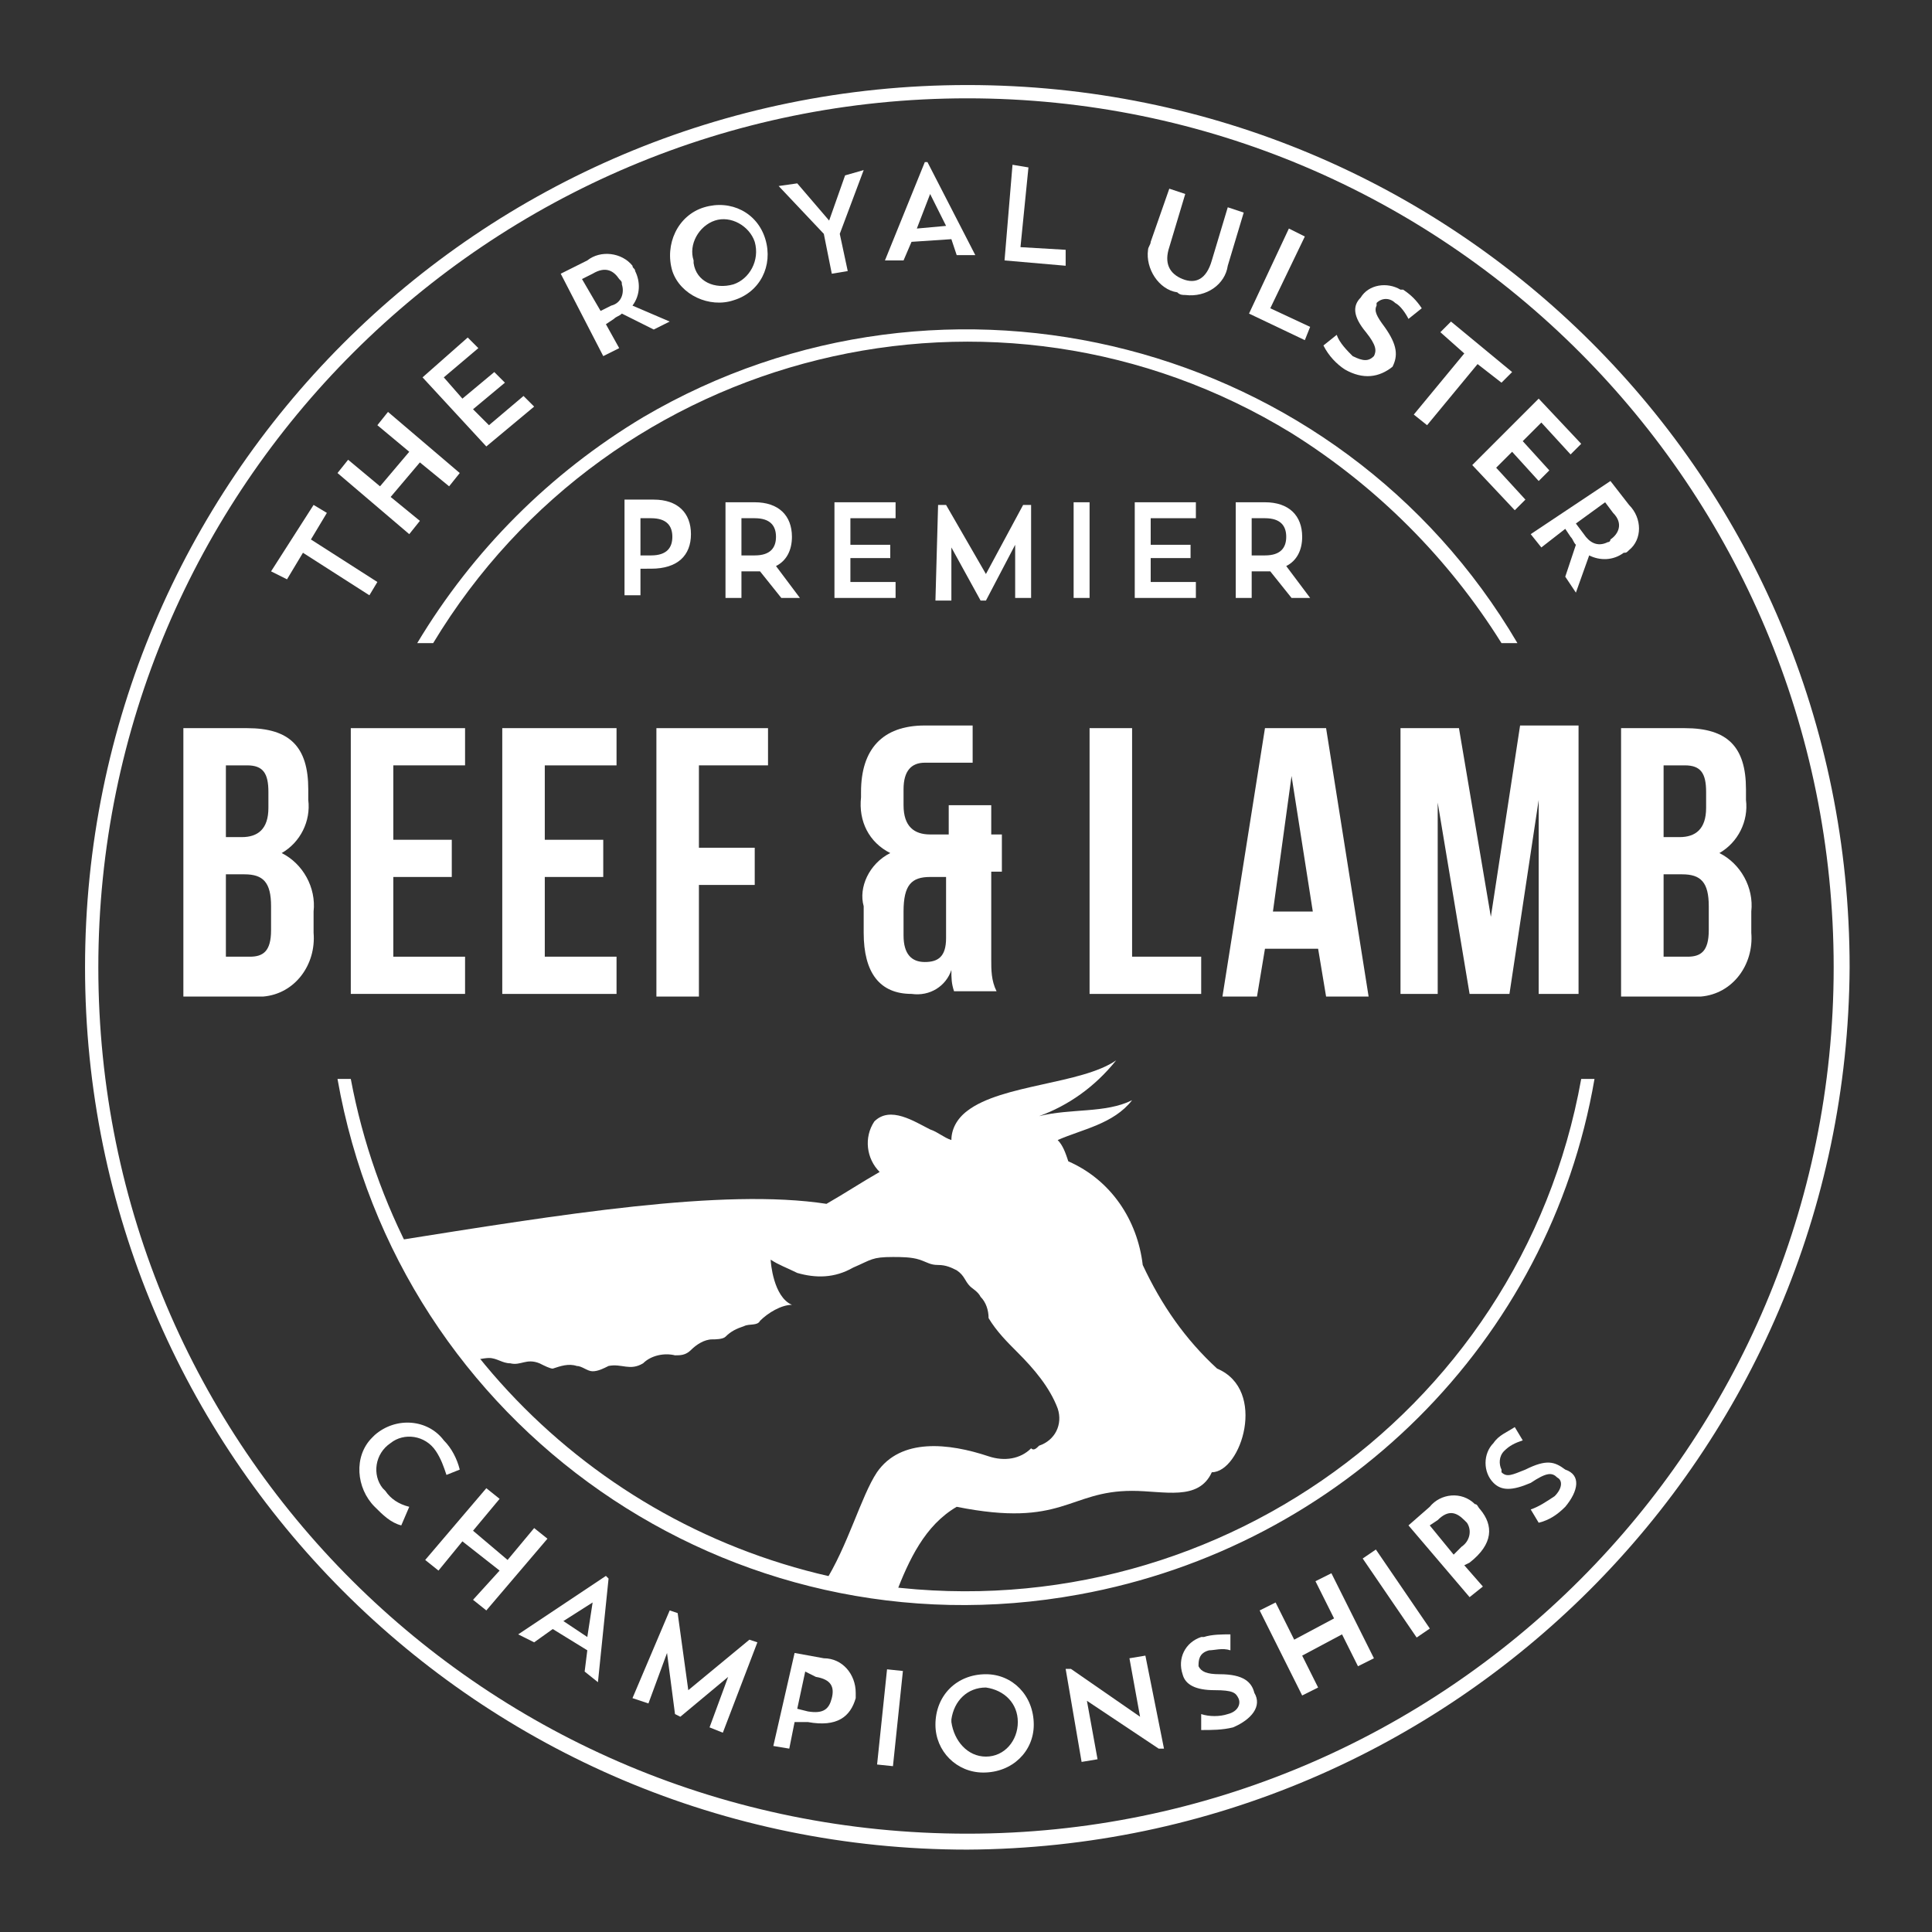 <?xml version="1.0" encoding="utf-8"?>
<!-- Generator: Adobe Illustrator 28.1.0, SVG Export Plug-In . SVG Version: 6.00 Build 0)  -->
<svg version="1.1" id="Layer_1" xmlns="http://www.w3.org/2000/svg" xmlns:xlink="http://www.w3.org/1999/xlink" x="0px" y="0px"
	 viewBox="0 0 72.7 72.7" style="enable-background:new 0 0 72.7 72.7;" xml:space="preserve">
<rect x="0" y="0" width="72.7" height="72.7" fill="#333333" stroke="none"/>
<style type="text/css">
	.st0{clip-path:url(#SVGID_00000176028397573256952990000006865073520046515876_);}
	.st1{fill:#FFFFFF;}
	.st2{fill-rule:evenodd;clip-rule:evenodd;fill:#FFFFFF;}
</style>
<g>
	<defs>
		<rect id="SVGID_1_" x="3.2" y="3.2" width="66.4" height="66.4"/>
	</defs>
	<clipPath id="SVGID_00000028294453651315036410000017455275035378122145_">
		<use xlink:href="#SVGID_1_"  style="overflow:visible;"/>
	</clipPath>
	<g style="clip-path:url(#SVGID_00000028294453651315036410000017455275035378122145_);">
		<path class="st1" d="M24.1,21.4v1h-0.6v-3.6h1.1c0.9,0,1.4,0.5,1.4,1.3s-0.5,1.3-1.5,1.3L24.1,21.4z M24.1,19.5v1.4h0.4
			c0.6,0,0.8-0.3,0.8-0.7c0-0.4-0.2-0.7-0.8-0.7L24.1,19.5z"/>
		<path class="st1" d="M27.3,18.9h1.1c0.9,0,1.4,0.5,1.4,1.3c0,0.5-0.2,0.9-0.6,1.1l0.9,1.2h-0.7l-0.8-1c-0.1,0-0.2,0-0.3,0h-0.4v1
			h-0.6L27.3,18.9z M27.9,19.5v1.4h0.5c0.6,0,0.8-0.3,0.8-0.7c0-0.4-0.2-0.7-0.8-0.7L27.9,19.5z"/>
		<path class="st1" d="M31.4,18.9h2.3v0.6H32v1h1.5V21H32v0.9h1.7v0.6h-2.3V18.9z"/>
		<path class="st1" d="M38.8,22.5h-0.6l0-2l-1.1,2.1h-0.2l-1.1-2l0,2h-0.6l0.1-3.6h0.3l1.5,2.6l1.4-2.6h0.3L38.8,22.5z"/>
		<rect x="40.4" y="18.9" class="st1" width="0.6" height="3.6"/>
		<path class="st1" d="M42.7,18.9H45v0.6h-1.7v1h1.5V21h-1.5v0.9H45v0.6h-2.3L42.7,18.9z"/>
		<path class="st1" d="M46.5,18.9h1.1c0.9,0,1.4,0.5,1.4,1.3c0,0.5-0.2,0.9-0.6,1.1l0.9,1.2h-0.7l-0.8-1c-0.1,0-0.2,0-0.3,0h-0.4v1
			h-0.6L46.5,18.9z M47.1,19.5v1.4h0.5c0.6,0,0.8-0.3,0.8-0.7c0-0.4-0.2-0.7-0.8-0.7L47.1,19.5z"/>
		<path class="st1" d="M36.4,69.6C18,69.6,3.2,54.7,3.2,36.4S18,3.2,36.4,3.2S69.6,18,69.6,36.4C69.5,54.7,54.7,69.5,36.4,69.6
			 M36.4,3.7c-18,0-32.7,14.6-32.7,32.7S18.3,69,36.4,69C54.4,69,69,54.4,69,36.4C69,18.3,54.4,3.7,36.4,3.7"/>
		<path class="st1" d="M10.2,21.5l1.6-2.5l0.5,0.3l-0.6,1l2.5,1.6l-0.3,0.5l-2.5-1.6l-0.6,1L10.2,21.5z"/>
		<path class="st1" d="M15.8,17.4l-1.1,1.3l1.1,0.9l-0.4,0.5l-2.7-2.3l0.4-0.5l1.2,1l1.1-1.3l-1.2-1l0.4-0.5l2.7,2.3l-0.4,0.5
			L15.8,17.4z"/>
		<path class="st1" d="M15.9,14.2l1.7-1.5l0.4,0.4l-1.3,1.1l0.7,0.8l1.2-1l0.4,0.4l-1.2,1l0.6,0.6l1.3-1.1l0.4,0.4l-1.8,1.5
			L15.9,14.2z"/>
		<path class="st1" d="M21.1,10.3l1-0.5c0.5-0.4,1.3-0.3,1.7,0.2c0,0.1,0.1,0.1,0.1,0.2c0.2,0.4,0.2,0.9-0.1,1.3l1.4,0.6l-0.6,0.3
			l-1.2-0.6c-0.1,0.1-0.2,0.1-0.3,0.2l-0.3,0.2l0.5,0.9l-0.6,0.3L21.1,10.3z M21.9,10.5l0.7,1.2l0.4-0.2c0.4-0.1,0.5-0.5,0.4-0.8
			c0-0.1,0-0.1-0.1-0.2c-0.2-0.3-0.5-0.5-1-0.2L21.9,10.5z"/>
		<path class="st1" d="M26.5,7.8c1-0.3,2,0.2,2.3,1.2c0.3,1-0.2,2-1.2,2.3c-0.9,0.3-2-0.2-2.3-1.1C25,9.2,25.5,8.1,26.5,7.8
			C26.5,7.8,26.5,7.8,26.5,7.8 M27.6,10.7c0.6-0.2,1-0.9,0.8-1.6c0,0,0,0,0,0c-0.2-0.6-0.9-1-1.5-0.8c-0.6,0.2-1,0.9-0.8,1.5
			c0,0,0,0.1,0,0.1C26.2,10.6,26.9,10.9,27.6,10.7C27.6,10.7,27.6,10.7,27.6,10.7"/>
		<path class="st1" d="M32.5,6.4l-0.9,2.4l0.3,1.4l-0.6,0.1L31,8.8L29.3,7l0.7-0.1l1.2,1.4l0.6-1.7L32.5,6.4z"/>
		<path class="st1" d="M34,9.8l-0.7,0l1.5-3.7l0.1,0l1.8,3.5l-0.7,0L35.8,9l-1.5,0.1L34,9.8z M34.5,8.6l1.1-0.1L35,7.3L34.5,8.6z"/>
		<path class="st1" d="M38.1,6.2l0.6,0.1l-0.3,3l1.7,0.1l0,0.6l-2.3-0.2L38.1,6.2z"/>
		<path class="st1" d="M44,7.1l0.6,0.2l-0.6,2c-0.2,0.6,0,1,0.5,1.2c0.5,0.2,0.9,0,1.1-0.7l0.6-2l0.6,0.2l-0.6,2
			c-0.1,0.7-0.8,1.2-1.6,1.1c-0.1,0-0.2,0-0.3-0.1c-0.7-0.1-1.2-0.9-1.1-1.6c0-0.1,0.1-0.2,0.1-0.3L44,7.1z"/>
		<path class="st1" d="M48.5,8.6l0.6,0.3l-1.3,2.7l1.5,0.7l-0.2,0.5l-2.1-1L48.5,8.6z"/>
		<path class="st1" d="M50.6,13.9c-0.3-0.2-0.6-0.5-0.8-0.9l0.5-0.4c0.1,0.3,0.4,0.6,0.6,0.8c0.4,0.2,0.6,0.2,0.8,0
			c0.1-0.2,0.1-0.4-0.3-0.9c-0.5-0.6-0.5-1-0.2-1.3c0.3-0.5,1-0.6,1.5-0.3c0,0,0,0,0.1,0c0.3,0.2,0.5,0.4,0.7,0.7l-0.5,0.4
			c-0.1-0.2-0.3-0.5-0.5-0.6c-0.2-0.2-0.5-0.2-0.7,0c0,0,0,0,0,0.1c-0.1,0.2,0,0.4,0.3,0.8c0.5,0.7,0.5,1.1,0.3,1.5
			C51.9,14.2,51.3,14.3,50.6,13.9"/>
		<path class="st1" d="M54.6,12.1l2.3,1.9l-0.4,0.4l-0.9-0.7l-1.9,2.3l-0.5-0.4l1.9-2.3l-0.9-0.8L54.6,12.1z"/>
		<path class="st1" d="M57.9,15l1.6,1.7l-0.4,0.4l-1.1-1.2l-0.7,0.7l1,1.1l-0.4,0.4l-1-1.1l-0.6,0.6l1.1,1.2l-0.4,0.4l-1.6-1.7
			L57.9,15z"/>
		<path class="st1" d="M60.6,18.1l0.7,0.9c0.5,0.5,0.5,1.3,0,1.7c-0.1,0.1-0.1,0.1-0.2,0.1c-0.4,0.3-0.9,0.3-1.3,0.1l-0.5,1.4
			l-0.4-0.6l0.4-1.2c-0.1-0.1-0.1-0.2-0.2-0.3l-0.2-0.3L58,20.6l-0.4-0.5L60.6,18.1z M60.4,18.9l-1.1,0.8l0.3,0.4
			c0.2,0.3,0.5,0.5,0.9,0.3c0.1,0,0.1-0.1,0.1-0.1c0.3-0.2,0.5-0.6,0.1-1L60.4,18.9z"/>
		<path class="st1" d="M15.1,57.4c-0.4-0.1-0.7-0.4-1-0.7c-0.7-0.7-0.8-1.9-0.1-2.6c0,0,0.1-0.1,0.1-0.1c0.8-0.7,2-0.6,2.6,0.2
			c0,0,0,0,0,0c0.3,0.3,0.5,0.7,0.6,1.1l-0.5,0.2c-0.1-0.3-0.2-0.6-0.4-0.9c-0.4-0.6-1.2-0.7-1.7-0.3c-0.6,0.4-0.7,1.2-0.3,1.7
			c0,0,0.1,0.1,0.1,0.1c0.2,0.3,0.5,0.5,0.9,0.6L15.1,57.4z"/>
		<path class="st1" d="M18.8,59.1L17.4,58l-0.9,1.1L16,58.7l2.3-2.7l0.5,0.4l-1,1.2l1.3,1.1l1-1.2l0.5,0.4l-2.3,2.7l-0.5-0.4
			L18.8,59.1z"/>
		<path class="st1" d="M20.1,61.8l-0.6-0.3l3.3-2.2l0.1,0.1l-0.4,3.9L22,62.9l0.1-0.8l-1.3-0.8L20.1,61.8z M21.2,61l0.9,0.6l0.2-1.3
			L21.2,61z"/>
		<path class="st1" d="M27.2,65.2L26.7,65l0.7-1.9l-1.8,1.5l-0.2-0.1l-0.3-2.3l-0.7,1.9l-0.6-0.2l1.4-3.3l0.3,0.1l0.4,2.9l2.3-1.9
			l0.3,0.1L27.2,65.2z"/>
		<path class="st1" d="M29.9,64.8l-0.2,1l-0.6-0.1l0.8-3.5l1.1,0.2c0.7,0,1.2,0.6,1.2,1.3c0,0.1,0,0.2,0,0.2
			c-0.2,0.7-0.7,1.1-1.8,0.9L29.9,64.8z M30.3,62.9L30,64.3l0.4,0.1c0.6,0.1,0.8-0.1,0.9-0.5s0-0.7-0.6-0.8L30.3,62.9z"/>
		<rect x="31.7" y="64.3" transform="matrix(0.104 -0.995 0.995 0.104 -34.271 91.252)" class="st1" width="3.6" height="0.6"/>
		<path class="st1" d="M37.1,63c1,0,1.8,0.8,1.8,1.9c0,1-0.8,1.8-1.9,1.8c-1,0-1.8-0.8-1.8-1.8C35.2,63.8,36,63,37.1,63
			C37,63,37.1,63,37.1,63 M37.1,66.1c0.7,0,1.2-0.6,1.2-1.3c0,0,0,0,0,0c0-0.7-0.5-1.2-1.2-1.3c-0.7,0-1.2,0.5-1.3,1.2
			c0,0,0,0.1,0,0.1C35.9,65.5,36.4,66.1,37.1,66.1C37.1,66.1,37.1,66.1,37.1,66.1"/>
		<path class="st1" d="M40.1,62.8l0.2,0l2.6,1.8l-0.4-2.2l0.6-0.1l0.7,3.5l-0.2,0L40.9,64l0.4,2.2l-0.6,0.1L40.1,62.8z"/>
		<path class="st1" d="M46.4,65c-0.4,0.1-0.8,0.1-1.2,0.1l0-0.6c0.3,0.1,0.7,0.1,1,0c0.4-0.1,0.5-0.4,0.4-0.6
			c-0.1-0.2-0.2-0.3-0.9-0.3c-0.7,0-1.1-0.2-1.2-0.6c-0.2-0.6,0.1-1.2,0.7-1.4c0,0,0,0,0.1,0c0.3-0.1,0.7-0.1,1-0.1l0,0.6
			c-0.3-0.1-0.6,0-0.8,0c-0.4,0.1-0.4,0.4-0.4,0.6c0.1,0.2,0.3,0.3,0.8,0.3c0.9,0,1.2,0.3,1.3,0.7C47.5,64.2,47.1,64.7,46.4,65"/>
		<path class="st1" d="M50.5,61.5L49,62.3l0.6,1.2l-0.6,0.3l-1.6-3.2l0.6-0.3l0.7,1.4l1.5-0.8l-0.7-1.4l0.6-0.3l1.6,3.2l-0.6,0.3
			L50.5,61.5z"/>
		
			<rect x="52.2" y="58.1" transform="matrix(0.826 -0.564 0.564 0.826 -24.608 40.096)" class="st1" width="0.6" height="3.6"/>
		<path class="st1" d="M55.1,58.9l0.7,0.8l-0.5,0.4L53,57.4l0.8-0.7c0.4-0.5,1.2-0.6,1.7-0.1c0.1,0,0.1,0.1,0.2,0.2
			c0.5,0.6,0.5,1.3-0.4,2L55.1,58.9z M53.8,57.4l0.9,1.1l0.3-0.3c0.3-0.2,0.4-0.6,0.2-0.9c0,0-0.1-0.1-0.1-0.1c-0.3-0.3-0.6-0.4-1,0
			L53.8,57.4z"/>
		<path class="st1" d="M58.9,56.7c-0.3,0.3-0.6,0.5-1,0.6l-0.3-0.5c0.3-0.1,0.6-0.3,0.9-0.5c0.3-0.3,0.3-0.6,0.1-0.7
			c-0.2-0.2-0.4-0.2-1,0.2c-0.7,0.3-1.1,0.3-1.4,0c-0.4-0.4-0.4-1.1,0-1.5c0,0,0,0,0,0c0.2-0.3,0.5-0.4,0.8-0.6l0.3,0.5
			c-0.3,0.1-0.5,0.2-0.7,0.4c-0.2,0.2-0.2,0.5-0.1,0.7c0,0,0,0,0,0.1c0.2,0.2,0.4,0.1,0.9-0.1c0.8-0.4,1.1-0.3,1.5,0
			C59.5,55.5,59.4,56.1,58.9,56.7"/>
		<path class="st1" d="M16.3,24.2C23,13.1,37.5,9.5,48.6,16.3c3.2,2,5.9,4.7,7.9,7.9h0.6c-6.7-11.4-21.5-15.2-32.9-8.5
			c-3.5,2.1-6.4,5-8.5,8.5H16.3z"/>
		<path class="st1" d="M59.5,40.6c-2.3,12.8-14.6,21.2-27.4,18.9c-9.6-1.8-17.1-9.3-18.9-18.9h-0.5C15,53.7,27.5,62.4,40.6,60
			c9.9-1.8,17.7-9.5,19.4-19.4H59.5z"/>
		<path class="st1" d="M11.6,29.7v0.4c0.1,0.8-0.3,1.6-1,2c0.8,0.4,1.3,1.3,1.2,2.2v0.8c0.1,1.2-0.7,2.3-1.9,2.4c-0.2,0-0.4,0-0.5,0
			H6.9V27.4h2.4C10.9,27.4,11.6,28.1,11.6,29.7 M8.5,28.8v2.7h0.6c0.6,0,1-0.3,1-1.1v-0.6c0-0.7-0.2-1-0.8-1L8.5,28.8z M8.5,32.9V36
			h0.9c0.5,0,0.8-0.2,0.8-1v-0.9c0-0.9-0.3-1.2-1-1.2L8.5,32.9z"/>
		<path class="st1" d="M14.8,31.6h2.2v1.4h-2.2v3h2.7v1.4h-4.3V27.4h4.3v1.4h-2.7V31.6z"/>
		<path class="st1" d="M20.5,31.6h2.2v1.4h-2.2v3h2.7v1.4h-4.3V27.4h4.3v1.4h-2.7V31.6z"/>
		<path class="st1" d="M26.3,31.9h2.1v1.4h-2.1v4.2h-1.6V27.4h4.2v1.4h-2.6V31.9z"/>
		<path class="st1" d="M33.5,32.1c-0.8-0.4-1.2-1.2-1.1-2.1v-0.2c0-1.6,0.8-2.5,2.4-2.5h1.8v1.4h-1.8c-0.5,0-0.8,0.3-0.8,1v0.6
			c0,0.8,0.4,1.1,1,1.1h0.7v-1.1h1.6v1.1h0.4v1.4h-0.4v3.3c0,0.4,0,0.8,0.2,1.2h-1.6c-0.1-0.3-0.1-0.5-0.1-0.8
			c-0.2,0.6-0.8,1-1.5,0.9c-1.2,0-1.8-0.8-1.8-2.3v-1C32.3,33.4,32.7,32.5,33.5,32.1 M34.8,36.2c0.5,0,0.8-0.2,0.8-0.9v-2.3H35
			c-0.7,0-1,0.3-1,1.3v0.9C34,35.9,34.3,36.2,34.8,36.2"/>
		<path class="st1" d="M41,27.4h1.6V36h2.6v1.4H41L41,27.4z"/>
		<path class="st1" d="M51.5,37.5h-1.6l-0.3-1.8h-2l-0.3,1.8H46l1.6-10.1h2.3L51.5,37.5z M47.9,34.3h1.5l-0.8-5.1L47.9,34.3z"/>
		<path class="st1" d="M56.1,34.5l1.1-7.2h2.2v10.1h-1.5v-7.3l-1.1,7.3h-1.5l-1.2-7.2v7.2h-1.4V27.4h2.2L56.1,34.5z"/>
		<path class="st1" d="M65.7,29.7v0.4c0.1,0.8-0.3,1.6-1,2c0.8,0.4,1.3,1.3,1.2,2.2v0.8c0.1,1.2-0.7,2.3-1.9,2.4c-0.2,0-0.4,0-0.5,0
			H61V27.4h2.4C65,27.4,65.7,28.1,65.7,29.7 M62.6,28.8v2.7h0.6c0.6,0,1-0.3,1-1.1v-0.6c0-0.7-0.2-1-0.8-1L62.6,28.8z M62.6,32.9V36
			h0.9c0.5,0,0.8-0.2,0.8-1v-0.9c0-0.9-0.3-1.2-1-1.2L62.6,32.9z"/>
		<path class="st2" d="M38.8,54.5c-0.4,0.4-1,0.5-1.6,0.3c-1.5-0.5-3.3-0.7-4.2,0.6c-0.6,0.9-1.1,2.8-2,4.2c0.9,0.2,1.8,0.3,2.7,0.4
			c0.5-1.3,1.1-2.6,2.3-3.3c4,0.8,4.2-0.6,6.6-0.6c1.2,0,2.5,0.4,3-0.7c1.1,0,2.1-3.1,0.2-3.9c-1.2-1.1-2.1-2.4-2.8-3.9
			c-0.2-1.7-1.2-3.2-2.8-3.9c-0.1-0.3-0.2-0.6-0.4-0.8c0.9-0.4,2.1-0.6,2.8-1.5c-1,0.5-2.3,0.3-3.5,0.6c1.1-0.4,2.1-1.1,2.9-2.1
			c-1.3,0.9-4.3,0.9-5.6,1.9c-0.4,0.3-0.6,0.7-0.6,1.1c-0.3-0.1-0.5-0.3-0.8-0.4c-0.6-0.3-1.5-0.9-2.1-0.3c-0.4,0.6-0.3,1.4,0.2,1.9
			c-0.7,0.4-1.3,0.8-2,1.2c-3.9-0.6-10,0.4-16.3,1.4c0.8,1.6,1.7,3.1,2.8,4.5c0.2,0,0.6-0.1,0.8-0.1c0.3,0,0.5,0.2,0.8,0.2
			c0.4,0.1,0.6-0.2,1.1,0c0.2,0.1,0.4,0.2,0.5,0.2c0.3-0.1,0.6-0.2,0.9-0.1c0.2,0,0.4,0.2,0.6,0.2c0.2,0,0.4-0.1,0.6-0.2
			c0.5-0.1,0.8,0.2,1.3-0.1c0.3-0.3,0.8-0.4,1.2-0.3c0.2,0,0.4,0,0.6-0.2c0.2-0.2,0.5-0.4,0.8-0.4c0.1,0,0.4,0,0.5-0.1
			c0.2-0.2,0.4-0.3,0.7-0.4c0.2-0.1,0.5,0,0.6-0.2c0.3-0.3,0.8-0.6,1.2-0.6c-0.7-0.3-0.8-1.6-0.8-1.7c0.3,0.2,0.6,0.3,1,0.5
			c0.7,0.2,1.4,0.2,2.1-0.2c0.7-0.3,0.7-0.4,1.5-0.4c0.3,0,0.7,0,1,0.1c0.3,0.1,0.4,0.2,0.7,0.2c0.3,0,0.5,0.1,0.7,0.2l0,0
			c0.3,0.2,0.3,0.4,0.5,0.6c0.1,0.1,0.3,0.2,0.4,0.4c0.2,0.2,0.3,0.5,0.3,0.8c0.3,0.5,0.7,0.9,1.1,1.3c0.6,0.6,1.2,1.3,1.5,2.1
			c0.2,0.6-0.1,1.2-0.7,1.4C39,54.5,38.9,54.6,38.8,54.5"/>
	</g>
</g>
</svg>
